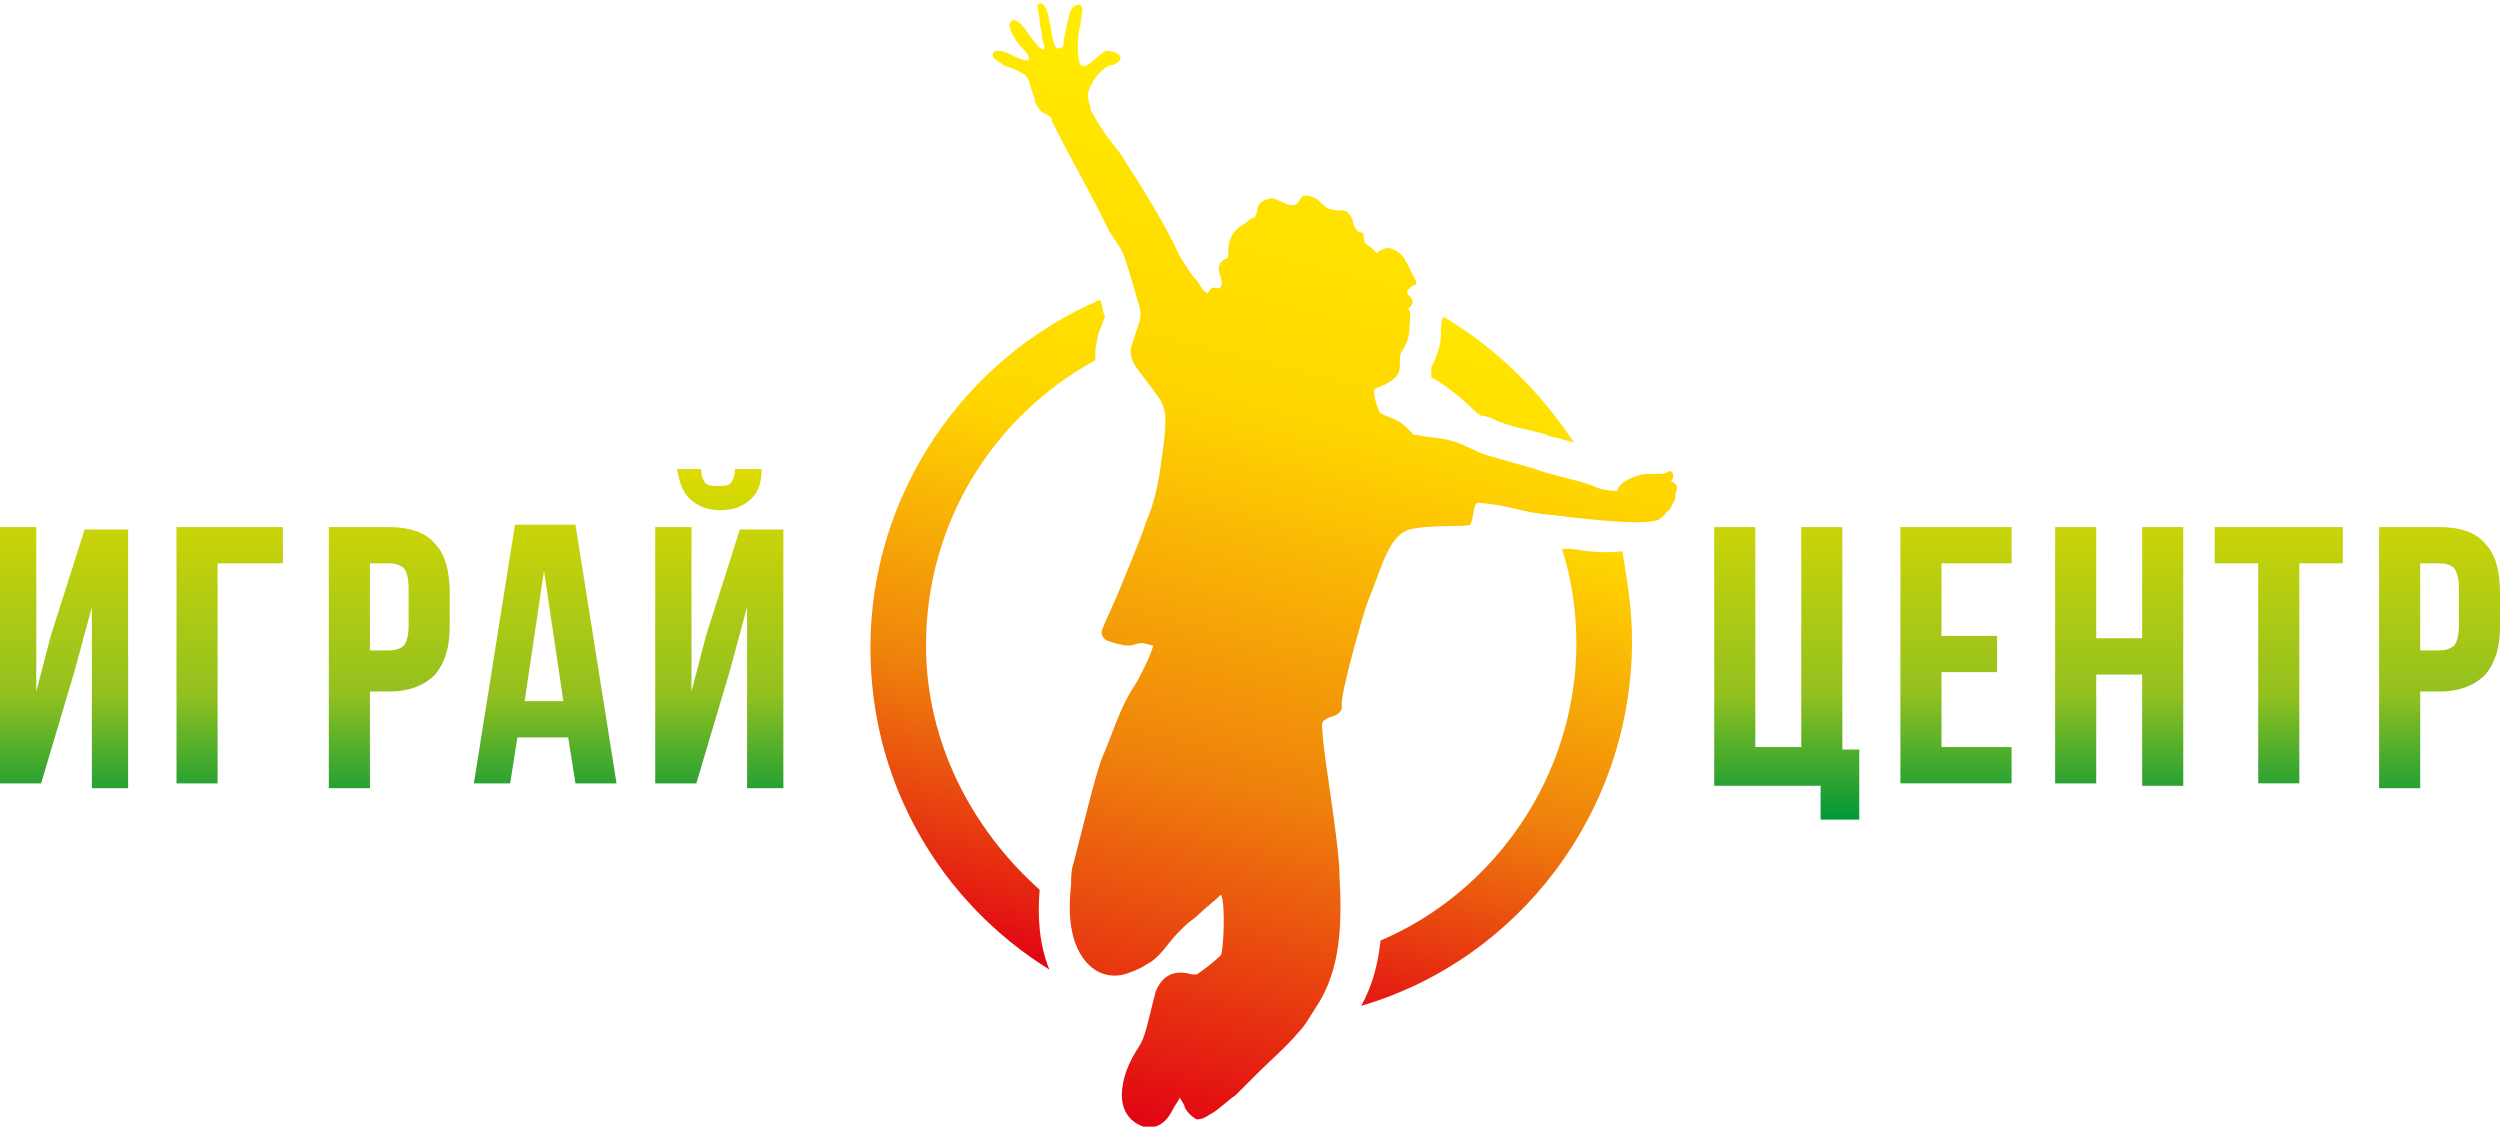 <?xml version="1.0" encoding="UTF-8"?> <!-- Generator: Adobe Illustrator 26.2.1, SVG Export Plug-In . SVG Version: 6.00 Build 0) --> <svg xmlns="http://www.w3.org/2000/svg" xmlns:xlink="http://www.w3.org/1999/xlink" id="Layer_1" x="0px" y="0px" viewBox="0 0 103.4 46.6" style="enable-background:new 0 0 103.4 46.6;" xml:space="preserve"> <style type="text/css"> .st0{fill:url(#SVGID_1_);} .st1{fill:url(#SVGID_00000019653715216059638340000013807571252051967163_);} .st2{fill-rule:evenodd;clip-rule:evenodd;fill:url(#SVGID_00000044153179656962362340000016063621623791331992_);} </style> <g> <linearGradient id="SVGID_1_" gradientUnits="userSpaceOnUse" x1="-374.92" y1="-274.866" x2="-374.336" y2="-274.866" gradientTransform="matrix(0 -24.79 -24.79 0 -6762.234 -9260.399)"> <stop offset="0" style="stop-color:#00973A"></stop> <stop offset="0.36" style="stop-color:#93C01F"></stop> <stop offset="0.463" style="stop-color:#9FC51A"></stop> <stop offset="1" style="stop-color:#DDDB00"></stop> </linearGradient> <path class="st0" d="M1.7,32.4H0V21.8h1.5v6.8l0.6-2.3l1.4-4.4h1.8v10.7H3.8v-7.5l-0.7,2.6L1.7,32.4z M7.3,32.4V21.8h4.4v1.5H9v9.1 H7.3z M16.1,21.8c0.8,0,1.5,0.2,1.9,0.7c0.4,0.4,0.6,1.1,0.6,2v1.4c0,0.9-0.2,1.5-0.6,2c-0.4,0.4-1,0.7-1.9,0.7h-0.8v4h-1.7V21.8 H16.1z M15.3,23.3v3.6h0.8c0.3,0,0.5-0.1,0.6-0.2c0.1-0.1,0.2-0.4,0.2-0.8v-1.6c0-0.4-0.1-0.7-0.2-0.8c-0.1-0.1-0.3-0.2-0.6-0.2 H15.3z M25.5,32.4h-1.7l-0.3-1.9h-2.1l-0.3,1.9h-1.5l1.7-10.7h2.5L25.5,32.4z M21.7,29h1.6l-0.8-5.4L21.7,29z M28.8,32.4h-1.7V21.8 h1.5v6.8l0.6-2.3l1.4-4.4h1.8v10.7h-1.5v-7.5l-0.7,2.6L28.8,32.4z M31.5,19.4c0,0.5-0.1,0.9-0.4,1.2c-0.3,0.3-0.7,0.5-1.3,0.5 c-0.6,0-1-0.2-1.3-0.5c-0.3-0.3-0.4-0.7-0.5-1.2h1c0,0.3,0.1,0.5,0.2,0.6c0.1,0.1,0.3,0.1,0.5,0.1c0.2,0,0.4,0,0.5-0.1 c0.1-0.1,0.2-0.3,0.2-0.6H31.5z M70.9,21.8h1.7v9.1h1.9v-9.1h1.7v9.2h0.7v2.9h-1.6v-1.4h-4.4V21.8z M80.3,26.3h2.3v1.5h-2.3v3.1 h2.9v1.5h-4.6V21.8h4.6v1.5h-2.9V26.3z M86.6,32.4H85V21.8h1.7v4.6h1.9v-4.6h1.7v10.7h-1.7v-4.6h-1.9V32.4z M91.7,21.8h5.2v1.5 h-1.8v9.1h-1.7v-9.1h-1.8V21.8z M100.9,21.8c0.8,0,1.5,0.2,1.9,0.7c0.4,0.4,0.6,1.1,0.6,2v1.4c0,0.9-0.2,1.5-0.6,2 c-0.4,0.4-1,0.7-1.9,0.7h-0.8v4h-1.7V21.8H100.9z M100.1,23.3v3.6h0.8c0.3,0,0.5-0.1,0.6-0.2c0.1-0.1,0.2-0.4,0.2-0.8v-1.6 c0-0.4-0.1-0.7-0.2-0.8c-0.1-0.1-0.3-0.2-0.6-0.2H100.1z"></path> <linearGradient id="SVGID_00000122700359401323230500000009358057260243164824_" gradientUnits="userSpaceOnUse" x1="48.159" y1="41.012" x2="55.974" y2="9.612"> <stop offset="0" style="stop-color:#E20613"></stop> <stop offset="0.33" style="stop-color:#EF820C"></stop> <stop offset="0.67" style="stop-color:#FFD500"></stop> <stop offset="1" style="stop-color:#FFED00"></stop> </linearGradient> <path style="fill:url(#SVGID_00000122700359401323230500000009358057260243164824_);" d="M59.7,13.1c2.2,1.3,4,3.1,5.4,5.2 c-0.1,0-0.3-0.1-0.4-0.1c-0.2-0.1-0.5-0.1-0.7-0.2c-0.2-0.1-0.4-0.1-0.7-0.2c-0.5-0.1-0.9-0.2-1.4-0.4c-0.2-0.1-0.4-0.2-0.6-0.2 c-0.1,0-0.1-0.1-0.2-0.1c-0.6-0.6-1.2-1.1-1.9-1.5c0-0.2,0-0.3,0-0.4c0.2-0.4,0.4-0.9,0.4-1.4C59.6,13.5,59.6,13.3,59.7,13.1 C59.6,13.1,59.6,13.1,59.7,13.1z M43,36.8c-2.8-2.5-4.7-6.1-4.7-10.1c0-5.1,2.8-9.5,7-11.8c0-0.3,0-0.6,0.1-0.9l0-0.1 c0.1-0.3,0.2-0.5,0.3-0.8c-0.1-0.2-0.1-0.5-0.2-0.7c0,0,0,0,0,0c-5.6,2.4-9.5,8-9.5,14.4c0,5.6,2.9,10.5,7.4,13.3 C43,39.1,42.9,38,43,36.8z M65,22.7c-0.2,0-0.3,0-0.4,0c0.4,1.2,0.6,2.6,0.6,3.9c0,5.5-3.4,10.3-8.1,12.3c-0.1,0.9-0.3,1.8-0.8,2.7 c6.5-1.9,11.2-8,11.2-15.1c0-1.3-0.2-2.5-0.4-3.7C66.3,22.9,65.6,22.8,65,22.7z"></path> <linearGradient id="SVGID_00000051382745927654808590000009959270620955898540_" gradientUnits="userSpaceOnUse" x1="-371.097" y1="-275.352" x2="-370.506" y2="-275.331" gradientTransform="matrix(20.706 -72.212 -72.212 -20.706 -12152.991 -32452.615)"> <stop offset="0" style="stop-color:#E20613"></stop> <stop offset="0.33" style="stop-color:#EF820C"></stop> <stop offset="0.67" style="stop-color:#FFD500"></stop> <stop offset="1" style="stop-color:#FFED00"></stop> </linearGradient> <path style="fill-rule:evenodd;clip-rule:evenodd;fill:url(#SVGID_00000051382745927654808590000009959270620955898540_);" d=" M69.2,20.8c0.1-0.1,0.1-0.3,0.1-0.4c0.1-0.2,0.1-0.4-0.2-0.5c0.2-0.1,0.1-0.5-0.1-0.4c-0.1,0.1-0.3,0.1-0.4,0.1c-0.1,0-0.3,0-0.4,0 c-0.3,0-0.6,0.1-0.8,0.2c-0.2,0.1-0.5,0.3-0.5,0.5c-0.2,0-0.6,0-1-0.2c-0.8-0.3-1.6-0.4-2.4-0.7c-0.7-0.2-1.4-0.4-2.1-0.6 c-0.5-0.2-1-0.5-1.5-0.6c-0.4-0.1-0.8-0.1-1.2-0.2c-0.1,0-0.3,0-0.3-0.1c-0.2-0.2-0.4-0.4-0.6-0.5c-0.2-0.1-0.5-0.2-0.7-0.3 c-0.1-0.1-0.4-1-0.2-1l-0.1,0c0.3-0.1,0.8-0.3,1-0.6c0.2-0.3,0-0.7,0.2-1c0.2-0.3,0.3-0.6,0.3-1c0-0.1,0.1-0.8-0.1-0.7 c0.1-0.1,0.3-0.2,0.2-0.4c0-0.1-0.2-0.2-0.2-0.3c0-0.1,0.2-0.3,0.3-0.3c0.1,0,0.1-0.2,0-0.3c-0.1-0.2-0.2-0.4-0.3-0.6 c-0.1-0.2-0.3-0.5-0.6-0.6c-0.2-0.1-0.5,0-0.7,0.2c0.1-0.1-0.4-0.4-0.4-0.4c-0.1-0.1-0.1-0.4-0.1-0.4c0-0.1-0.2-0.1-0.2-0.1 C55.9,9.3,56,9.2,55.9,9c-0.1-0.2-0.2-0.3-0.4-0.3c-0.2,0-0.4,0-0.6-0.1c-0.2-0.1-0.3-0.3-0.5-0.4c-0.2-0.1-0.5-0.2-0.6,0 c-0.2,0.4-0.4,0.3-0.7,0.2c-0.1-0.1-0.3-0.1-0.4-0.2C52.3,8.2,52,8.4,52,8.7c0,0.1-0.1,0.3-0.1,0.3c-0.2,0-0.3,0.2-0.5,0.3 c-0.5,0.3-0.6,0.7-0.6,1.2c0,0.1,0,0.2-0.1,0.2c-0.4,0.2-0.3,0.5-0.2,0.8c0,0.1,0.1,0.2,0,0.3c0,0.2-0.1,0.1-0.3,0.1 c-0.2,0-0.2,0.3-0.3,0.2c-0.2-0.1-0.3-0.4-0.4-0.5c-0.3-0.3-0.5-0.7-0.7-1c-0.7-1.5-1.6-2.9-2.5-4.3c-0.4-0.5-0.8-1-1.1-1.6 c-0.1-0.1-0.1-0.2-0.1-0.3C45,4.2,45,4,45,3.9c0-0.2,0.3-0.9,0.9-1.2c0.4,0,0.8-0.5-0.1-0.6c-0.1,0-0.1,0-0.2,0.1 c-0.2,0.1-0.7,0.7-0.9,0.5c-0.2-0.4-0.1-1-0.1-1.2c0-0.2,0.1-0.4,0.1-0.6c0-0.2,0.2-0.7-0.1-0.7c-0.4,0-0.4,0.7-0.5,0.9 c0,0.2-0.1,0.4-0.1,0.6c0,0.1,0,0.3-0.2,0.3l-0.1,0c-0.2-0.3-0.2-0.8-0.3-1.1c0-0.2-0.2-1-0.5-0.7C42.9,0.3,43,0.7,43,0.9 c0,0.2,0.1,0.4,0.1,0.6c0,0.2,0.1,0.3,0.1,0.5c-0.1,0.2-0.5-0.4-0.6-0.5c-0.1-0.2-0.6-0.9-0.8-0.6c-0.2,0.2,0.3,0.9,0.4,1 c0.1,0.1,0.5,0.5,0.3,0.6c-0.2,0-0.4-0.1-0.6-0.2c-0.2-0.1-0.4-0.2-0.6-0.2c-0.2,0-0.3,0.1-0.2,0.3c0.1,0.1,0.3,0.2,0.4,0.3 c0.3,0.1,0.6,0.2,0.9,0.4c0.2,0.2,0.2,0.5,0.3,0.7c0,0.1,0.1,0.2,0.1,0.4c0.1,0.2,0.2,0.4,0.4,0.5c0.1,0,0.2,0.1,0.3,0.2l0,0.1 c0.7,1.4,1.5,2.8,2.2,4.2c0.2,0.5,0.6,0.9,0.8,1.4c0.2,0.6,0.4,1.3,0.6,2c0.1,0.3,0.1,0.5,0,0.8c-0.1,0.3-0.2,0.6-0.3,0.9 c-0.1,0.3,0,0.6,0.2,0.9c0.3,0.4,0.6,0.8,0.9,1.2c0.2,0.3,0.3,0.6,0.3,0.9c0,0.7-0.1,1.3-0.2,2c-0.1,0.8-0.3,1.6-0.6,2.3 c-0.3,0.9-0.7,1.8-1.1,2.8c-0.2,0.5-0.5,1.1-0.7,1.6c-0.1,0.2,0,0.4,0.2,0.5c0.3,0.1,0.6,0.2,0.9,0.2c0.2,0,0.3-0.1,0.5-0.1 c0.2,0,0.4,0.1,0.5,0.1c-0.1,0.4-0.6,1.4-0.8,1.7c-0.6,0.9-0.9,2-1.3,2.9c-0.3,0.7-1,3.7-1.2,4.4c-0.1,0.3-0.1,0.6-0.1,0.9 c-0.2,1.7,0.2,2.5,0.3,2.7c0.4,0.8,1.1,1.2,1.9,1c0.3-0.1,0.6-0.2,0.9-0.4c0.6-0.3,0.9-0.9,1.3-1.3c0.1-0.1,0.2-0.2,0.3-0.3 c0.2-0.2,0.4-0.3,0.6-0.5c0.3-0.3,0.6-0.5,0.9-0.8c0.2,0.4,0.1,2.3,0,2.5c-0.3,0.3-0.7,0.6-1,0.8c0,0-0.1,0-0.2,0 c-0.7-0.2-1.2,0-1.5,0.7c-0.1,0.4-0.2,0.8-0.3,1.2c-0.1,0.4-0.2,0.8-0.4,1.1c-0.4,0.6-0.7,1.3-0.7,2c0,0.6,0.3,1.1,0.9,1.3 c0.5,0.1,0.9-0.1,1.2-0.7c0.1-0.2,0.2-0.3,0.3-0.5c0.1,0.2,0.2,0.3,0.2,0.4c0.1,0.2,0.3,0.4,0.5,0.5c0.3,0,0.5-0.2,0.7-0.3 c0.3-0.2,0.6-0.5,0.9-0.7c0.3-0.3,0.6-0.6,0.9-0.9c0.6-0.6,1.2-1.1,1.7-1.7c0.3-0.3,0.5-0.7,0.7-1c1.1-1.6,1.1-3.6,1-5.5 c0-1.3-0.7-5.2-0.7-5.9c0-0.3-0.2-0.5,0.5-0.7c0.2-0.1,0.3-0.2,0.3-0.4c-0.1-0.4,0.9-3.9,1.1-4.4c0.3-0.7,0.5-1.4,0.8-2 c0.2-0.4,0.5-0.8,0.9-0.9c0.7-0.2,2.4-0.1,2.5-0.2c0.2-0.3,0.1-1,0.4-0.9c1.3,0.1,1.7,0.4,3,0.5c0.7,0.1,2.6,0.3,3.4,0.3l0,0 c0.3,0,0.7,0,1-0.1c0.1-0.1,0.3-0.2,0.3-0.3C69.2,21,69.1,20.9,69.2,20.8z"></path> </g> </svg> 